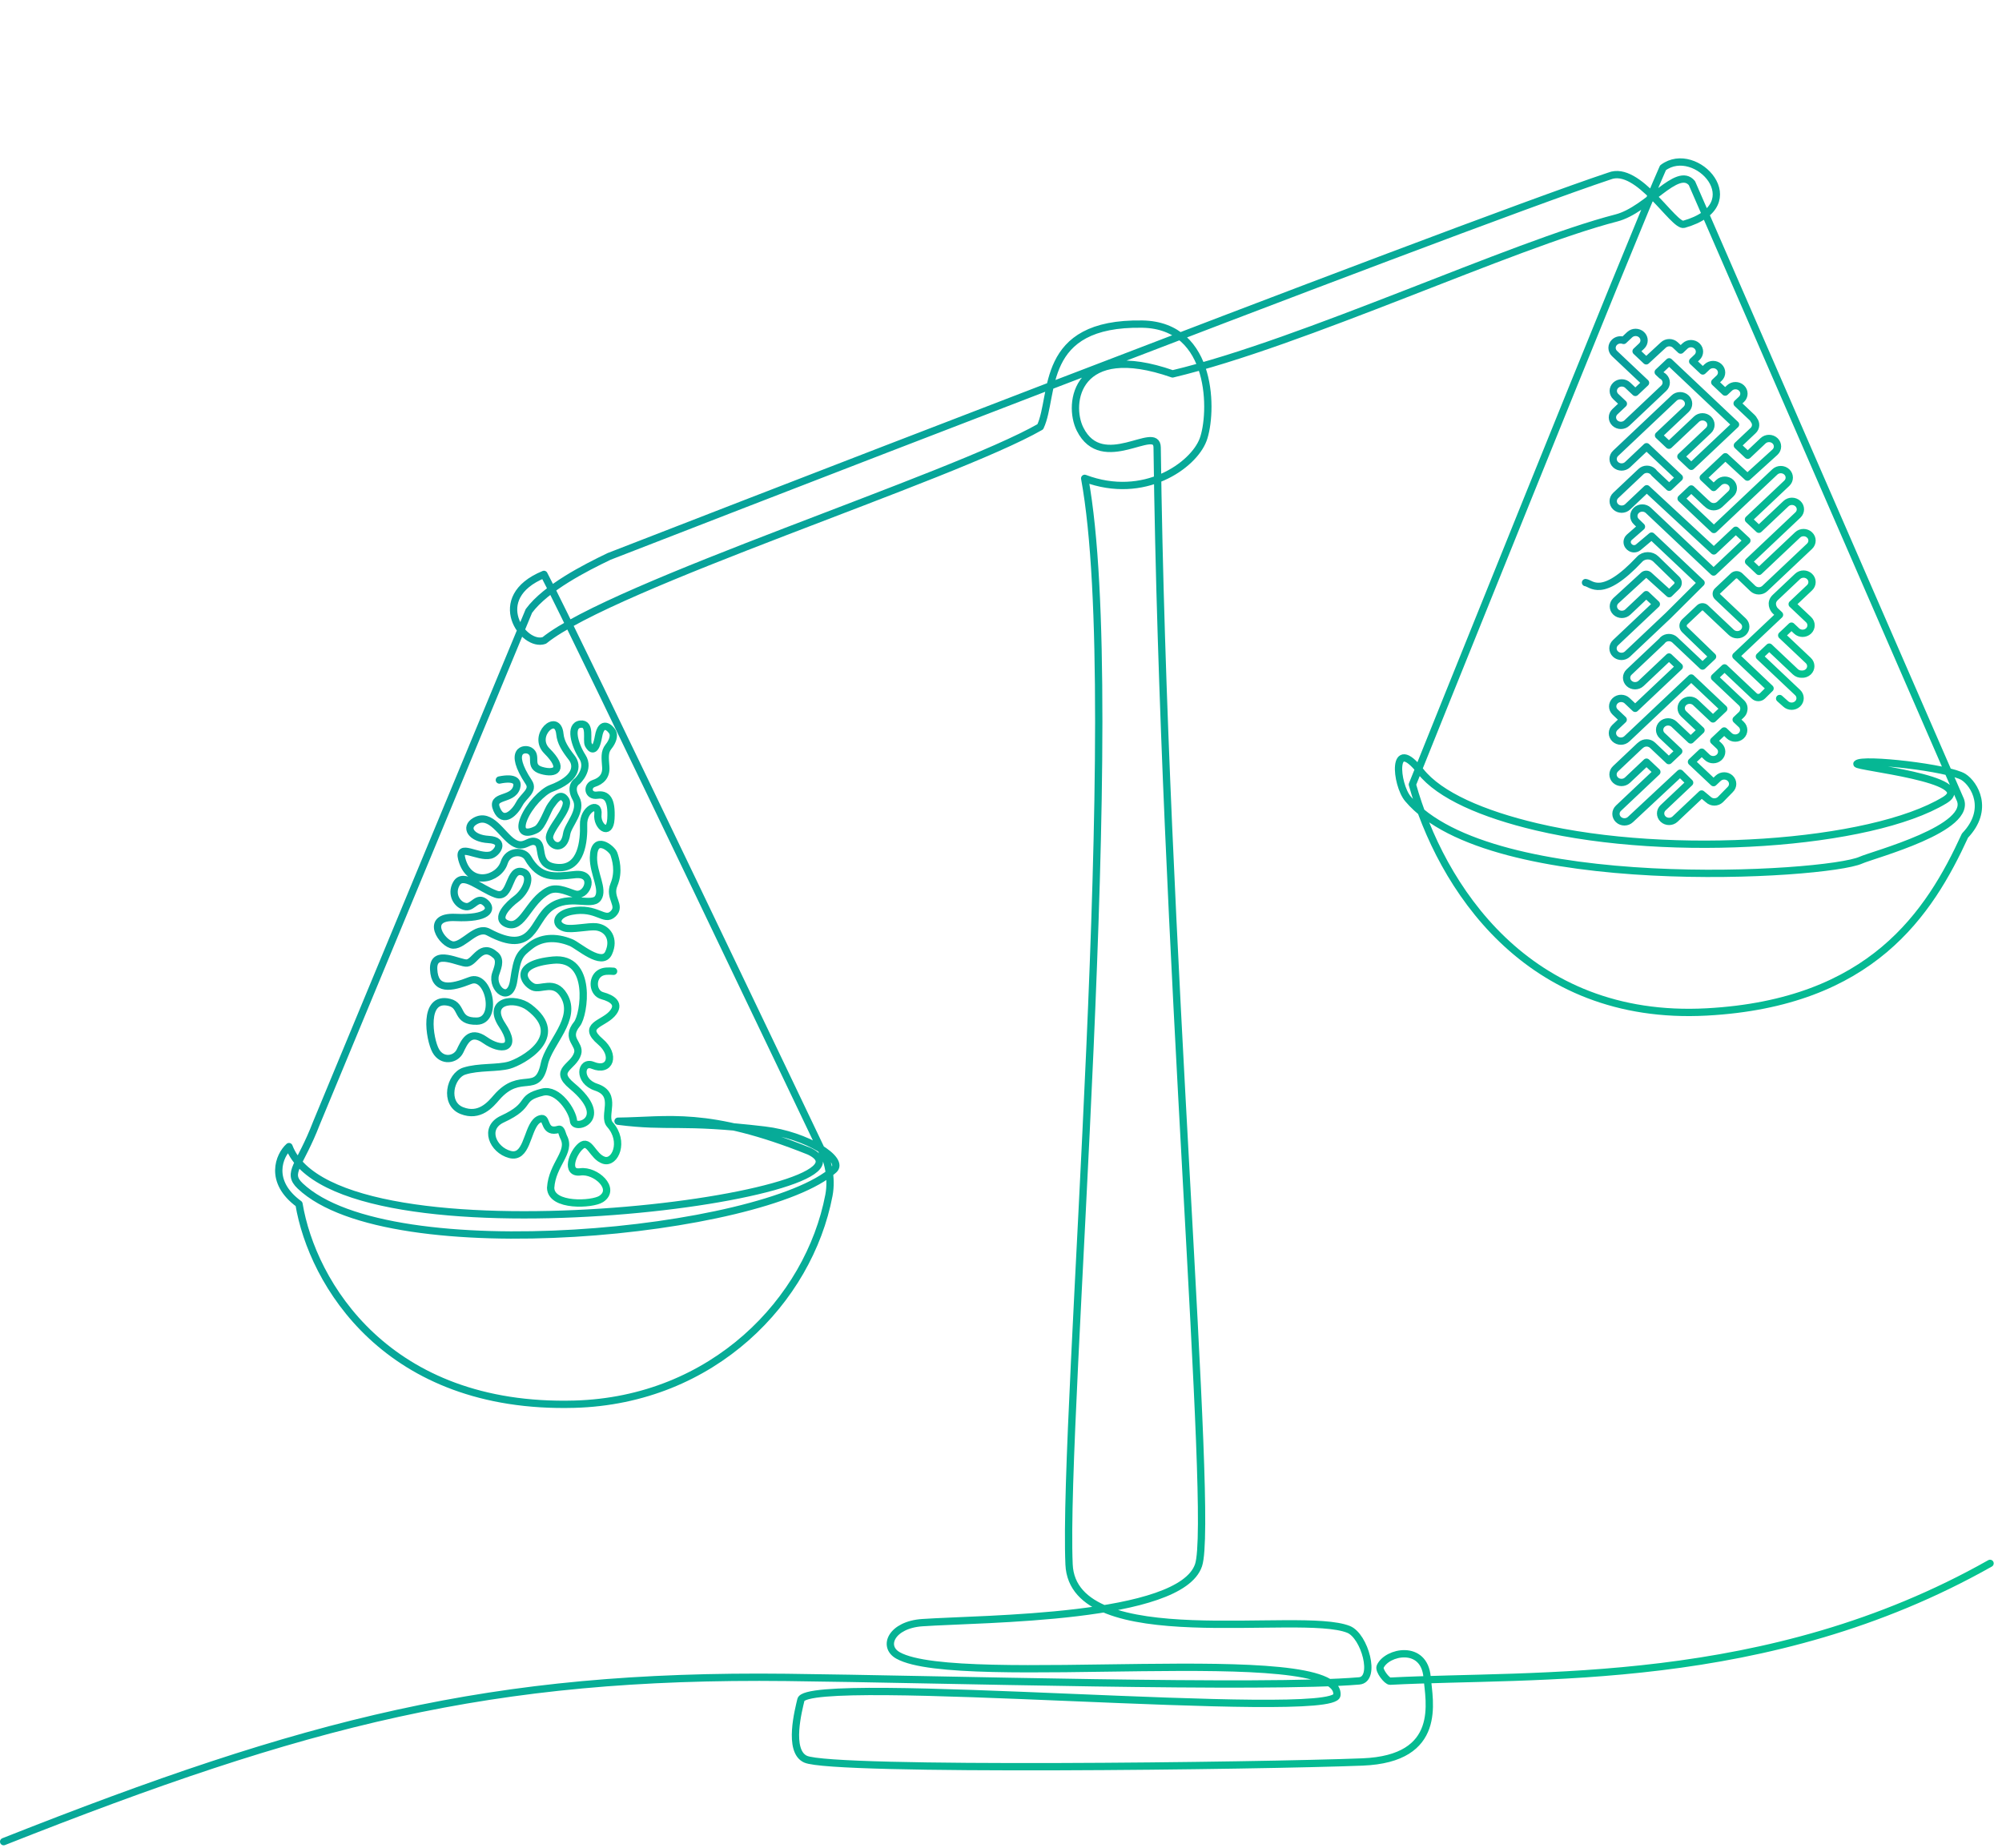 <svg xmlns="http://www.w3.org/2000/svg" width="548" height="506" viewBox="0 0 548 506" fill="none"><path d="M487.136 191.225L488.776 192.69C489.681 193.545 491.151 193.545 492.055 192.69C492.96 191.835 492.96 190.447 492.055 189.592L481.594 179.709L484.293 177.159L491.446 183.915C491.921 184.365 492.552 184.578 493.176 184.555C493.823 184.598 494.486 184.386 494.98 183.919C495.885 183.064 495.885 181.676 494.98 180.821L487.699 173.942L490.377 171.411L491.776 172.733C492.681 173.589 494.15 173.589 495.056 172.733C495.96 171.878 495.96 170.49 495.056 169.635L490.566 165.394L495.321 160.9C496.226 160.045 496.226 158.657 495.321 157.802C494.417 156.947 492.947 156.947 492.042 157.802L485.925 163.582C484.442 164.983 485.402 166.711 485.925 167.205L487.098 168.313L475.163 179.588L484.513 188.457C484.513 188.457 483.351 189.602 482.43 190.511C482.137 190.798 481.736 190.963 481.315 190.967C480.893 190.971 480.487 190.815 480.19 190.533C477.717 188.197 472.054 182.846 472.054 182.846L469.309 185.44L476.679 192.403C477.254 192.946 477.464 193.704 477.309 194.404C477.247 194.87 477.026 195.32 476.648 195.678L475.235 197.012L476.617 198.318C477.522 199.174 477.522 200.562 476.617 201.417C475.712 202.272 474.243 202.272 473.338 201.417L471.956 200.111L469.094 202.815L470.589 204.228C471.494 205.083 471.494 206.471 470.589 207.326C469.684 208.181 468.215 208.181 467.31 207.326L465.814 205.913L463.004 208.568L469.044 214.258L470.314 213.059C471.22 212.204 472.689 212.204 473.594 213.059C474.499 213.914 474.499 215.302 473.594 216.157C473.594 216.157 471.206 218.621 470.906 218.905C470.002 219.76 468.531 219.76 467.627 218.905L465.777 217.368L458.51 224.233C457.605 225.088 456.135 225.088 455.23 224.233C454.325 223.378 454.325 221.99 455.23 221.135L462.497 214.269L459.881 211.679L446.29 224.359C445.385 225.214 443.916 225.214 443.011 224.359C442.106 223.504 442.106 222.116 443.011 221.261L453.524 211.328L450.689 208.65L445.481 213.571C444.576 214.426 443.106 214.426 442.201 213.571C441.297 212.716 441.297 211.327 442.201 210.473L448.812 204.227C448.902 204.142 448.997 204.066 449.096 203.998C450.004 203.167 451.453 203.175 452.35 204.022L456.804 208.23L459.516 205.668L454.96 201.365C454.056 200.51 454.056 199.122 454.96 198.267C455.865 197.411 457.335 197.411 458.24 198.267L462.795 202.569L465.608 199.912L460.86 195.426C459.955 194.571 459.955 193.183 460.86 192.328C461.765 191.473 463.235 191.473 464.139 192.328L468.887 196.813L471.838 194.026L462.935 185.614L445.322 202.254C444.417 203.109 442.947 203.109 442.042 202.254C441.137 201.399 441.137 200.011 442.042 199.156L444.31 197.013L442.112 194.936C441.207 194.081 441.207 192.693 442.112 191.837C443.017 190.983 444.486 190.983 445.391 191.837L447.59 193.915L459.655 182.516L456.848 179.864L449.202 187.088C448.297 187.942 446.828 187.942 445.923 187.088C445.018 186.232 445.018 184.844 445.923 183.989L454.866 175.54C454.953 175.413 455.056 175.293 455.172 175.183C456.078 174.328 457.547 174.328 458.452 175.183L466.029 182.342L468.774 179.748C468.774 179.748 463.511 174.653 461.159 172.377C460.544 171.781 460.55 170.828 461.173 170.239C462.345 169.132 464.152 167.425 465.194 166.441C465.411 166.236 465.705 166.12 466.012 166.12C466.318 166.12 466.612 166.236 466.829 166.441C468.847 168.347 473.904 173.125 473.904 173.125C474.809 173.98 476.278 173.98 477.184 173.125C478.089 172.27 478.089 170.882 477.184 170.026C477.184 170.026 472.169 165.288 470.134 163.366C469.91 163.155 469.784 162.869 469.784 162.57C469.784 162.272 469.91 161.985 470.134 161.774C471.272 160.698 473.293 158.79 474.457 157.689C474.694 157.465 475.016 157.34 475.351 157.341C475.685 157.342 476.006 157.47 476.241 157.695C477.515 158.918 479.718 161.032 479.8 161.11C480.705 161.965 482.174 161.965 483.08 161.11L495.321 149.544C496.226 148.689 496.226 147.301 495.321 146.446C494.417 145.591 492.947 145.591 492.042 146.446L481.474 156.43L478.633 153.745L492.14 140.984C493.045 140.129 493.045 138.741 492.14 137.886C491.235 137.031 489.766 137.031 488.86 137.886L481.447 144.89L478.605 142.204L489.091 132.297C489.996 131.442 489.996 130.054 489.091 129.199C488.186 128.344 486.716 128.344 485.811 129.199L469.133 144.956L460.17 136.488L462.948 133.862L467.022 137.711C467.117 137.801 467.22 137.882 467.326 137.953C467.366 137.996 467.406 138.038 467.449 138.078C468.354 138.933 469.823 138.933 470.729 138.078L473.776 135.2C474.68 134.345 474.68 132.957 473.776 132.102C472.87 131.247 471.401 131.247 470.496 132.102L469.07 133.449L466.228 130.764L472.283 125.043L478.321 130.62L485.87 123.774C486.775 122.919 486.775 121.53 485.87 120.675C484.965 119.821 483.496 119.821 482.59 120.675L478.404 124.631L475.563 121.945L479.88 117.866C480.706 117.086 480.778 115.862 480.096 115.004C479.983 114.753 479.819 114.518 479.602 114.315L475.499 110.438L476.686 109.317C477.591 108.462 477.591 107.073 476.686 106.218C475.781 105.363 474.312 105.363 473.407 106.218L472.22 107.34L469.378 104.654L470.565 103.533C471.47 102.678 471.47 101.29 470.565 100.435C469.66 99.58 468.191 99.58 467.285 100.435L466.099 101.556L463.326 98.937L464.513 97.816C465.418 96.961 465.418 95.573 464.513 94.718C463.608 93.863 462.139 93.863 461.234 94.718L460.046 95.839L458.581 94.454C457.676 93.599 456.206 93.599 455.301 94.454C454.719 95.005 450.616 98.784 450.616 98.784L447.843 96.164L449.35 94.739C450.255 93.884 450.255 92.496 449.35 91.641C448.445 90.786 446.975 90.786 446.071 91.641L444.427 93.194C443.594 92.887 442.611 93.05 441.94 93.685C441.035 94.54 441.035 95.928 441.94 96.783L450.424 104.798L447.638 107.43L445.555 105.462C444.65 104.608 443.181 104.608 442.276 105.462C441.371 106.317 441.371 107.706 442.276 108.561L444.359 110.528L442.042 112.717C441.137 113.572 441.137 114.96 442.042 115.815C442.947 116.67 444.417 116.67 445.322 115.815L455.41 106.284C456.315 105.429 456.315 104.041 455.41 103.186C455.248 103.033 455.068 102.906 454.876 102.808L453.896 101.882L456.89 99.054L475.063 116.221L462.948 127.666L460.106 124.981L467.654 117.851C468.559 116.995 468.559 115.607 467.654 114.752C466.748 113.897 465.279 113.897 464.374 114.752L456.827 121.883L453.984 119.197L461.532 112.067C462.437 111.212 462.437 109.824 461.532 108.969C460.627 108.114 459.157 108.114 458.253 108.969L442.231 124.105C441.326 124.96 441.326 126.349 442.231 127.204C443.136 128.059 444.605 128.059 445.51 127.204L450.705 122.295L459.669 130.764L456.89 133.389L452.797 129.522C452.703 129.376 452.588 129.238 452.454 129.112C451.549 128.256 450.08 128.256 449.175 129.112L442.253 135.65C441.349 136.505 441.349 137.893 442.253 138.749C443.158 139.604 444.628 139.604 445.533 138.749L450.768 133.803L469.117 150.821L475.134 145.165L478.167 147.988L469.054 156.598L451.183 139.715C450.278 138.86 448.808 138.86 447.903 139.715C446.998 140.569 446.998 141.958 447.903 142.813L449.309 144.182C449.309 144.182 447.409 145.844 446.001 147.075C445.615 147.412 445.395 147.885 445.391 148.382C445.387 148.878 445.601 149.354 445.981 149.696C446.012 149.724 446.042 149.751 446.072 149.778C446.735 150.374 447.77 150.391 448.453 149.817C449.887 148.612 452.086 146.764 452.086 146.764L465.631 159.561L462.218 162.959L456.663 168.491L445.481 179.056C444.576 179.911 443.106 179.911 442.201 179.056C441.297 178.201 441.297 176.812 442.201 175.957L453.383 165.393L450.626 162.788L445.58 167.555C444.675 168.41 443.206 168.41 442.301 167.555C441.396 166.7 441.396 165.312 442.301 164.457C442.301 164.457 447.872 159.35 449.893 157.496C450.296 157.127 450.935 157.125 451.341 157.492C452.997 158.99 456.915 162.533 456.915 162.533C456.915 162.533 458.056 161.414 458.938 160.549C459.5 159.998 459.499 159.125 458.935 158.575C457.561 157.237 455.066 154.806 453.235 153.023C452.655 152.457 451.853 152.142 451.019 152.153C450.185 152.163 449.38 152.486 448.828 153.076C438.415 164.213 435.558 159.603 434 159.49" stroke="url(#paint0_linear_1968_9436)" stroke-width="2" stroke-miterlimit="1.5" stroke-linecap="round" stroke-linejoin="round"></path><path d="M167.959 265.902C166.577 265.811 165.202 265.735 164.115 266.465C161.945 267.923 162.222 271.878 164.878 272.592C167.535 273.305 170.054 274.833 167.471 277.61C164.889 280.387 159.19 280.762 164.32 285.148C168.664 288.862 166.982 293.592 162.262 291.643C158.958 290.28 158.064 295.937 163.174 297.629C169.357 299.676 164.795 305.44 166.963 307.876C171.09 312.512 168.366 318.62 165.29 317.633C162.214 316.647 161.372 311.771 159.008 313.728C156.643 315.684 154.694 321.38 158.869 320.813C163.044 320.246 168.817 325.446 164.554 328.235C162.154 329.805 150.836 330.403 150.728 325.183C151.143 318.663 156.452 315.441 154.289 311.313C153.878 310.527 153.702 308.93 152.936 309.165C148.866 310.418 149.771 306.076 148.308 306.215C147.705 306.271 147.145 306.549 146.659 307.085C144.171 309.836 144.151 317.29 139.536 316.041C134.921 314.791 132.237 308.801 137.507 306.368C146.097 302.402 141.611 300.682 148.539 298.98C152.735 297.949 156.784 304.182 156.985 306.898C157.187 309.615 167.605 306.465 156.55 297.275C151.26 292.878 156.966 292.189 158.101 288.444C158.935 285.694 154.578 284.479 157.949 280.307C159.916 277.873 162.356 261.803 151.422 262.846C140.083 263.928 143.453 269.091 145.898 270.184C148.059 271.15 151.731 268.088 154.373 272.565C158.155 278.975 150.219 285.489 148.994 291.294C147.132 300.127 142.568 292.784 135.923 300.444C134.298 302.316 131.296 305.991 126.392 304.033C121.487 302.074 123.167 294.481 127.098 293.221C131.029 291.961 136.16 292.522 139.408 291.593C142.792 290.627 155.542 283.838 144.803 275.751C140.857 272.78 132.977 273.911 137.455 280.634C141.933 287.357 137.091 287.801 132.791 284.75C128.49 281.699 127.063 285.392 125.899 287.769C124.736 290.147 121.022 290.804 119.272 287.666C117.523 284.528 115.656 272.603 123.019 274.415C126.867 275.362 124.614 279.705 130.563 279.548C136.512 279.39 133.857 266.391 128.675 268.435C123.493 270.479 118.963 271.366 118.702 265.354C118.447 259.49 125.952 263.894 127.855 263.641C130.134 263.338 131.679 257.926 135.676 261.513C137.285 262.957 136.015 265.394 135.625 266.749C134.482 270.722 139.662 274.988 140.629 268.372C141.598 261.756 142.269 261.222 145.138 258.952C148.015 256.677 151.927 256.243 156.327 258.057C158.338 258.885 164.802 264.744 166.585 260.909C168.367 257.074 166.326 254.113 163.219 253.739C161.168 253.491 156.497 254.606 154.585 254.039C151.537 253.135 152.198 250.269 156.471 249.454C163.424 248.127 165.35 252.516 167.795 250.198C170.24 247.88 166.525 245.893 168.053 242.207C169.583 238.522 168.496 235.119 168.031 233.747C167.566 232.375 162.541 228.203 162.444 234.754C162.38 239.084 165.351 243.488 163.675 245.892C161.999 248.295 155.77 244.707 150.715 248.375C145.661 252.044 146.185 261.859 133.718 255.182C130.345 253.376 127.013 258.806 124.083 258.722C121.152 258.638 115.76 250.754 124.672 251.166C133.584 251.579 134.931 248.949 132.907 247.139C130.639 245.112 129.542 248.478 127.525 248.204C125.212 247.891 123.255 244.853 124.923 241.926C126.792 238.647 131.387 243.233 135.736 244.785C140.084 246.337 139.066 237.248 143.158 238.716C145.73 239.639 144.145 243.981 141.208 246.152C139.473 247.434 135.164 251.421 138.732 252.89C143.101 254.689 144.567 246.619 150.181 243.794C152.751 242.5 156.328 244.642 157.714 244.837C160.983 245.299 163.129 238.811 157.364 239.438C151.599 240.064 147.768 240.607 144.467 234.834C143.304 232.8 139.11 232.67 137.999 236.17C136.545 240.751 128.474 243.034 126.401 235.169C125.202 230.623 130.775 234.928 134.256 234.096C135.982 233.683 138.604 230.095 133.756 229.82C128.909 229.544 127.14 226.486 129.994 224.807C134.333 222.256 137.34 228.602 140.473 230.618C143.607 232.633 144.725 229.472 146.881 230.546C149.037 231.62 146.39 237.195 152.799 237.516C159.209 237.837 159.881 230.103 159.741 225.815C159.6 221.526 164.067 219.216 163.663 222.952C163.31 226.215 166.943 229.126 167.222 224.166C167.52 218.851 166.121 217.314 163.504 217.685C160.887 218.057 160.53 215.126 162.548 214.48C164.567 213.832 165.99 212.488 165.816 209.985C165.642 207.481 165.38 205.878 166.559 204.416C167.738 202.954 168.205 201.376 167.669 200.401C167.132 199.425 164.667 196.856 163.823 201.622C162.979 206.387 161.727 205.097 161.063 203.898C160.398 202.699 161.903 197.879 158.856 198.248C155.808 198.617 157.241 203.838 159.412 207.194C161.583 210.549 158.03 213.839 158.03 213.839C158.03 213.839 155.74 215.113 157.642 218.538C159.543 221.962 155.473 225.758 155.1 228.316C154.423 232.955 150.918 231.912 150.427 229.55C149.937 227.187 156.312 221.3 154.829 218.957C153.347 216.613 151.71 219.333 150.8 220.541C149.89 221.75 148.474 226.223 146.864 227.064C143.875 228.625 141.936 227.805 143.373 224.185C144.81 220.563 148.588 216.685 150.811 215.856C157.765 213.263 158.262 209.713 156.502 207.445C154.632 205.034 153.477 203.214 153.254 200.961C152.643 194.797 145.466 201.354 149.704 205.582C154.733 210.599 152.053 212.021 148.255 210.93C144.456 209.838 147.335 206.967 145.058 205.547C143.65 204.67 138.825 205.213 144.742 214.163C146.244 216.437 143.298 217.84 142.146 220.073C140.996 222.305 137.797 225.746 135.983 221.612C134.169 217.477 140.214 219.302 141.395 215.615C141.893 214.06 141.099 212.644 136.688 213.543" stroke="url(#paint1_linear_1968_9436)" stroke-width="2" stroke-miterlimit="1.5" stroke-linecap="round" stroke-linejoin="round"></path><path d="M0.998 504.175C83.996 471.336 134.317 458.298 215.337 459.211C256.219 459.67 346.41 462.36 372.042 460.169C376.834 459.761 373.588 447.852 369.128 446.061C355.888 440.747 293.711 453.194 292.63 428.288C290.834 386.89 308.217 192.653 296.909 130.957C313.174 137.102 326.694 127.415 329.325 120.376C331.955 113.338 332.378 89.069 312.698 88.728C284.213 88.235 288.822 108.196 284.751 116.845C260.671 130.645 167.691 160.223 148.993 175.326C143.32 177.355 133.352 163.62 148.897 157.247C156.714 171.926 226.235 317.692 226.235 317.692C226.235 317.692 227.871 322.162 226.896 327.245C221.414 355.953 195.226 383.388 157.179 384.419C105.948 385.806 85.462 351.287 81.842 329.615C73.41 323.449 76.423 316.276 79.106 313.899C91.936 348.029 246.559 327.269 221.542 315.179C193.548 303.948 182.826 306.805 169.175 306.946C183.209 308.747 186.234 306.65 209.285 309.378C220.859 310.747 231.352 317.426 228.239 320.236C209.147 337.424 106.696 347.888 82.173 324.67C78.293 320.997 82.103 319.227 86.635 307.419L144.767 167.26C149.418 160.946 160.208 155.457 166.725 152.327C166.725 152.327 398.326 62.231 440.518 48.201C448.438 45.011 458.139 62.192 460.928 61.404C479.748 56.082 464.195 39.15 455.208 45.928C448.579 60.491 386.607 214.771 386.607 214.771C394.32 242.292 417.772 279.712 467.186 277.032C512.3 274.584 528.133 249.991 537.866 228.756C544.715 221.583 540.456 214.638 537.499 212.732C533.532 210.179 509.709 207.489 508.291 209.099C507.568 209.914 541.779 213.303 532.296 219.063C512.161 231.283 457.721 235.117 420.616 226.365C405.824 222.875 394.037 217.749 388.837 211.16C380.825 200.995 382.056 214.735 385.397 218.697C407.87 245.375 499.896 239.742 509.37 235.481C512.708 233.978 540.602 226.704 536.432 218.57L463.124 50.132C459.123 45.337 451.085 57.436 442.455 59.666C413.835 67.062 356.68 93.864 320.967 102.362C294.609 93.144 292.107 110.41 295.646 117.486C301.744 129.679 316.662 116.001 316.742 122.489C318.456 258.969 332.413 415.506 328.075 428.476C323.13 443.285 269.299 443.078 252.465 444.22C244.086 444.79 241.41 450.714 245.805 453.192C262.417 462.556 367.411 449.074 365.947 464.064C365.241 471.375 220.955 458.003 219.231 465.346C218.621 467.958 215.572 479.368 220.502 481.595C227.943 484.968 345.817 483.441 372.935 482.364C395.078 481.486 391.192 465.743 390.634 459.142C389.855 450.009 379.608 452.173 377.798 456.243C377.318 457.305 379.677 460.287 380.504 460.245C420.199 458.164 483.679 462.49 544.732 427.99" stroke="url(#paint2_linear_1968_9436)" stroke-width="2" stroke-miterlimit="1.5" stroke-linecap="round" stroke-linejoin="round"></path><defs><linearGradient id="paint0_linear_1968_9436" x1="438.818" y1="110.014" x2="519.187" y2="127.468" gradientUnits="userSpaceOnUse"><stop stop-color="#089C9C"></stop><stop offset="1" stop-color="#04CA8E"></stop></linearGradient><linearGradient id="paint1_linear_1968_9436" x1="120.999" y1="217.256" x2="188.887" y2="229.022" gradientUnits="userSpaceOnUse"><stop stop-color="#089C9C"></stop><stop offset="1" stop-color="#04CA8E"></stop></linearGradient><linearGradient id="paint2_linear_1968_9436" x1="161.712" y1="48.075" x2="662.703" y2="435.015" gradientUnits="userSpaceOnUse"><stop stop-color="#089C9C"></stop><stop offset="1" stop-color="#04CA8E"></stop></linearGradient></defs></svg>